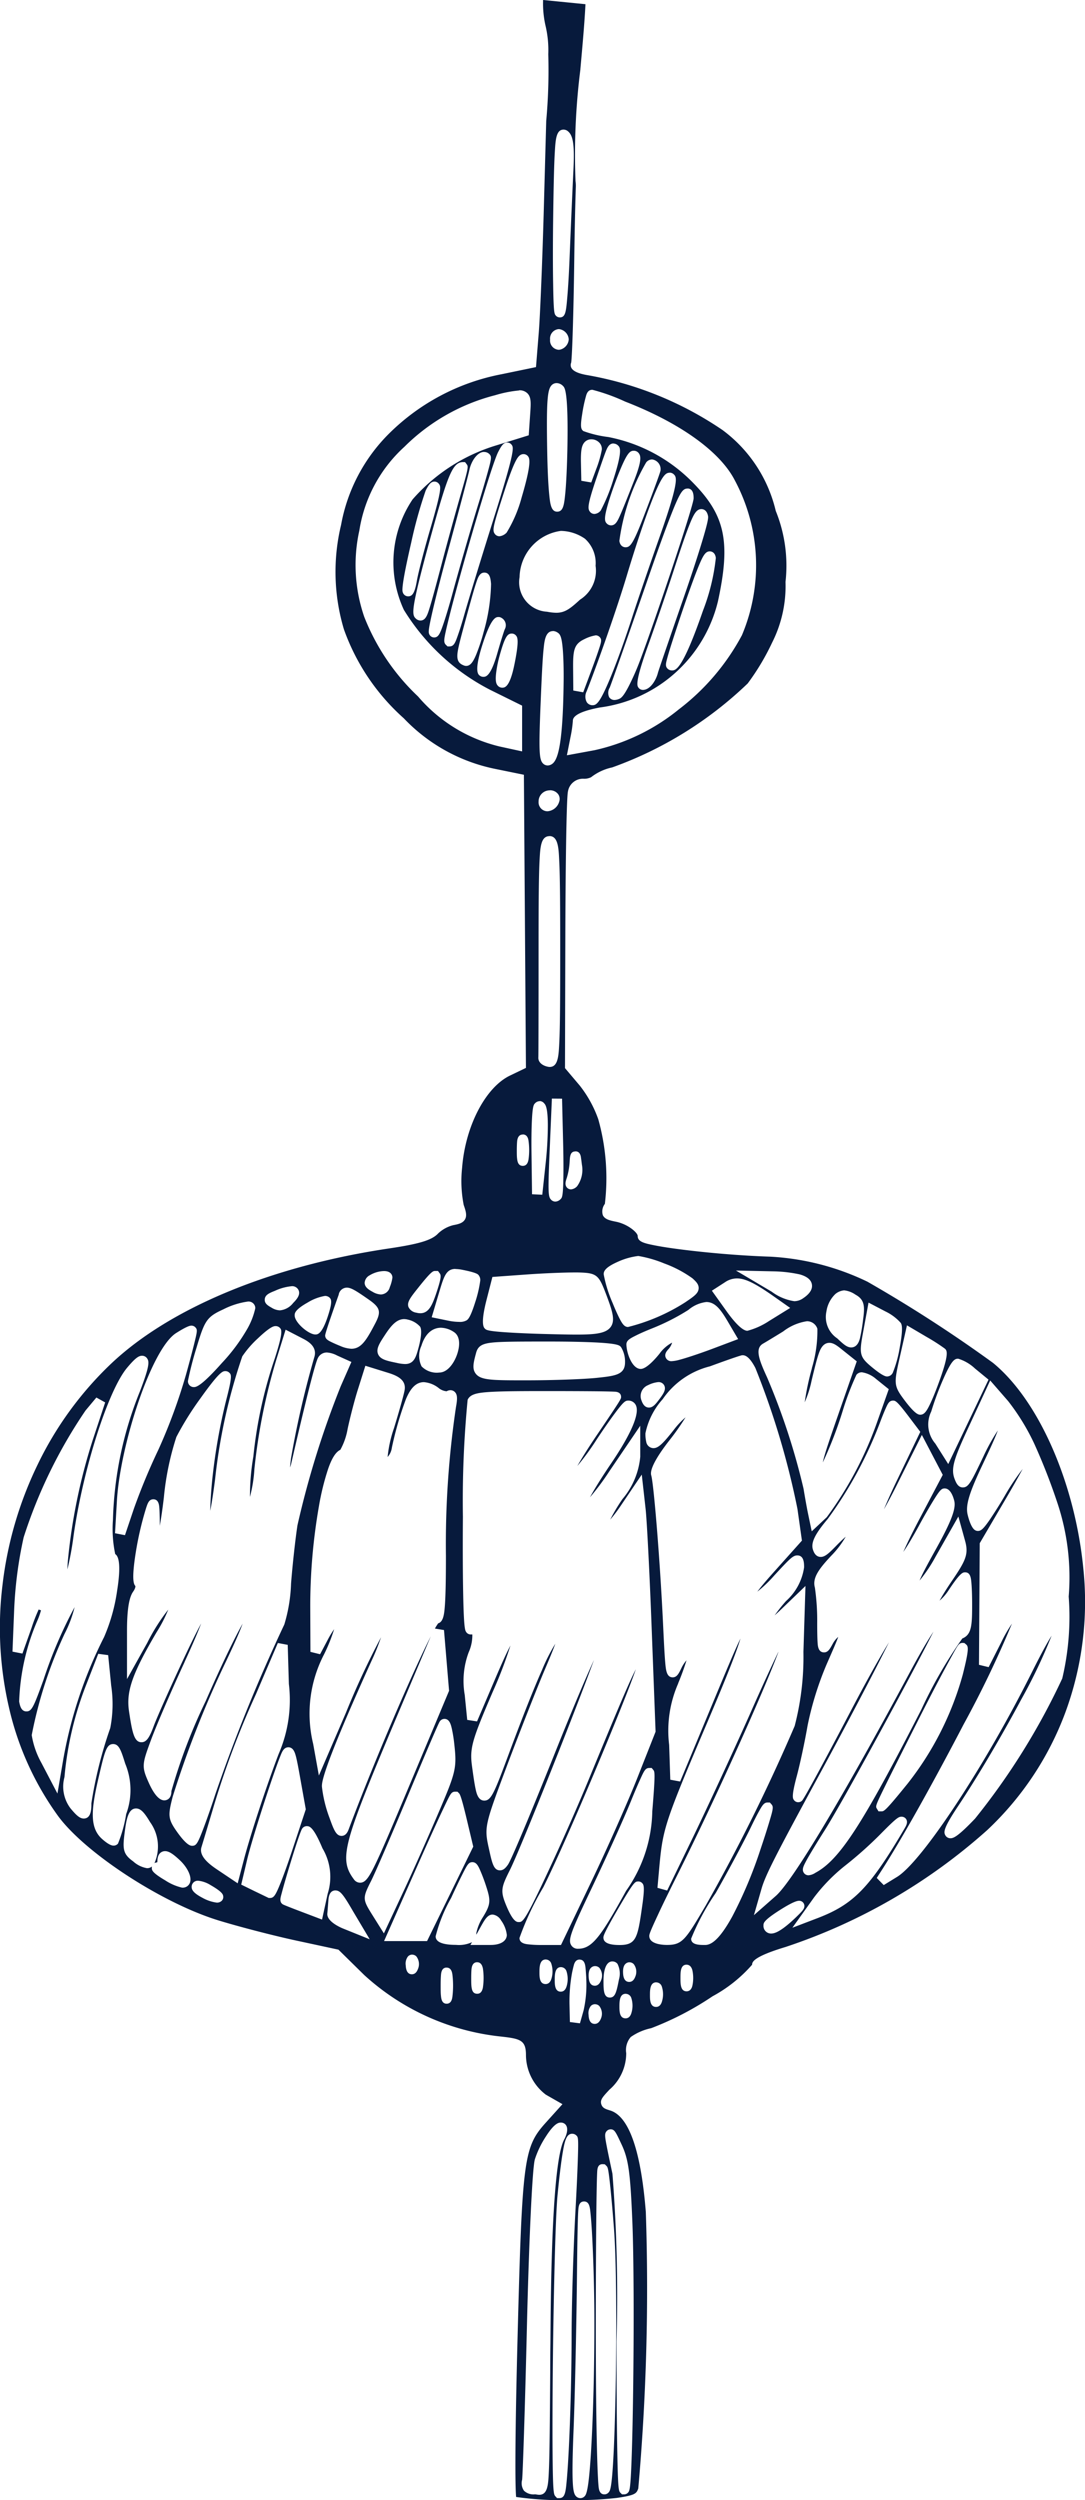 <?xml version="1.0" encoding="utf-8"?><svg xmlns="http://www.w3.org/2000/svg" width="53.002" height="122.061" viewBox="0 0 53.002 122.061"><path d="M28.407,122.605a16.448,16.448,0,0,1-2.694-.155c-.052-.5-.06-2.827.072-7.86.225-8.632.3-9.215,1.364-10.4l.827-.917-.811-.463a2.442,2.442,0,0,1-.972-1.933c0-.732-.275-.8-1.227-.906a11.712,11.712,0,0,1-6.671-3L17.033,95.73l-2.1-.452c-1.12-.243-2.823-.686-3.8-.988-2.759-.859-6.474-3.285-7.8-5.09a14.521,14.521,0,0,1-2.4-5.314,17.257,17.257,0,0,1-.311-5.957,18.283,18.283,0,0,1,1.7-5.846,16.91,16.91,0,0,1,3.62-4.975c2.878-2.716,7.825-4.762,13.573-5.614,1.485-.221,2.089-.407,2.392-.734a1.667,1.667,0,0,1,.729-.4c.241-.047.468-.091.579-.283s.031-.433-.064-.706a6.047,6.047,0,0,1-.077-1.817c.158-2.031,1.142-3.924,2.342-4.5l.776-.373-.1-14.311-1.391-.284a8.487,8.487,0,0,1-4.477-2.474A10.546,10.546,0,0,1,17.3,31.27a9.788,9.788,0,0,1-.138-5.1,8.385,8.385,0,0,1,2.309-4.423,10.64,10.64,0,0,1,5.52-2.93l1.692-.35.136-1.687c.066-.827.175-3.485.243-5.927l.121-4.406a27.473,27.473,0,0,0,.1-3.253,5.157,5.157,0,0,0-.13-1.374A4.88,4.88,0,0,1,27.03.544L29.1.75c-.046.924-.144,2.012-.248,3.164l0,.019a33.172,33.172,0,0,0-.238,5.449,1.639,1.639,0,0,1,.016.267c-.032.95-.059,2.187-.076,3.482-.036,2.814-.107,4.849-.152,5.12a.3.3,0,0,0,0,.234c.078.177.347.3.8.376a16.924,16.924,0,0,1,6.593,2.679,6.87,6.87,0,0,1,2.6,3.946,7.113,7.113,0,0,1,.477,3.468,6.119,6.119,0,0,1-.657,2.97,11.527,11.527,0,0,1-1.189,1.987,18.6,18.6,0,0,1-6.62,4.1,2.529,2.529,0,0,0-1.03.478.744.744,0,0,1-.348.076.742.742,0,0,0-.783.619c-.081.333-.121,4.338-.128,6.949L28.1,52.692l.72.851a5.726,5.726,0,0,1,.906,1.646,10.644,10.644,0,0,1,.322,4.13.616.616,0,0,0-.1.552c.1.21.35.26.639.319.583.116,1.065.534,1.065.7,0,.271.3.351.807.451.383.077.919.157,1.548.233,1.343.164,2.885.284,4.127.323a12.439,12.439,0,0,1,4.738,1.221,67.643,67.643,0,0,1,6.137,3.965c2.247,1.841,4.022,5.9,4.418,10.109a15.615,15.615,0,0,1-.881,6.948A15.062,15.062,0,0,1,48.718,89.9a27.977,27.977,0,0,1-9.847,5.7c-1.622.489-1.628.752-1.63.864a6.947,6.947,0,0,1-1.933,1.542,14.815,14.815,0,0,1-3,1.558,2.7,2.7,0,0,0-.995.43.973.973,0,0,0-.222.789,2.354,2.354,0,0,1-.821,1.783c-.325.348-.459.492-.4.7s.226.249.449.319c.908.292,1.49,1.956,1.729,4.947a111.084,111.084,0,0,1-.368,13.505c-.09.238-.124.328-1.058.461A17.905,17.905,0,0,1,28.407,122.605Zm.625-14.582c-.25,0-.269.259-.282.43-.01.134-.018.329-.026.635-.015.545-.027,1.361-.04,2.644-.027,2.487-.1,5.847-.167,7.489-.11,2.738-.022,3.043.123,3.195a.291.291,0,0,0,.21.091.272.272,0,0,0,.2-.083c.089-.089.238-.238.372-3.146.083-1.8.123-3.964.111-5.942-.01-1.512-.081-3.493-.158-4.417-.019-.228-.035-.393-.049-.506C29.3,108.267,29.268,108.023,29.031,108.023Zm-.579-3.306c-.286,0-.369.361-.463.913-.079.466-.164,1.165-.253,2.075-.105,1.087-.19,4.8-.227,8-.019,1.742-.025,3.338-.017,4.495.015,2.082.058,2.129.142,2.222l.078.084h.111c.285,0,.312-.313.367-.937.039-.443.077-1.075.112-1.828.072-1.59.117-3.5.12-5.121,0-1.6.089-4.384.192-6.217.051-.924.09-1.772.11-2.388.037-1.115.019-1.131-.077-1.22A.285.285,0,0,0,28.453,104.718Zm-.554-.545c-.088,0-.3,0-.733.68a4.623,4.623,0,0,0-.537,1.112c-.136.453-.3,4.459-.385,8-.1,4.252-.209,7.444-.239,7.65a.634.634,0,0,0,.092.531.674.674,0,0,0,.537.176.373.373,0,0,1,.065.008l.014,0a.677.677,0,0,0,.13.015c.415,0,.438-.5.468-1.139.037-.787.048-2.225.067-4.836v-.029q0-.647.01-1.393l.007-.887c.043-5.272.267-8.321.665-9.063.066-.122.263-.536.05-.744A.3.3,0,0,0,27.9,104.172Zm2.425.33a.258.258,0,0,0-.2.1c-.09.111-.078.234.005.673.057.3.151.747.289,1.394a77.023,77.023,0,0,1,.2,8.188c0,1.85.008,3.645.031,5.056.037,2.211.071,2.245.161,2.335l.076.075h.1a.257.257,0,0,0,.186-.079c.084-.088.13-.137.187-1.8.033-.943.059-2.251.076-3.682.037-3.136.019-6.172-.044-7.733-.1-2.446-.191-3.089-.543-3.822C30.576,104.623,30.518,104.5,30.324,104.5Zm-.387,1.7c-.245,0-.257.237-.265.394-.005.1-.011.256-.016.46-.01.407-.019.968-.026,1.668-.016,1.5-.024,3.455-.024,5.5,0,2.147.017,4.131.049,5.586.015.723.034,1.285.054,1.671.011.231.024.38.032.463.014.123.042.379.283.379a.266.266,0,0,0,.2-.087c.079-.086.161-.174.247-1.85.048-.938.087-2.24.11-3.667.038-2.376.037-5.741-.091-7.4-.056-.74-.119-1.453-.176-2.008-.1-.93-.123-.956-.194-1.028l-.075-.074Zm-.373-7.809a.282.282,0,0,0-.205.089.574.574,0,0,0-.107.431c.005.109.022.441.3.441.131,0,.231-.085.3-.253a.609.609,0,0,0-.076-.619A.29.29,0,0,0,29.564,98.394Zm-.751-2.18c-.21,0-.265.208-.288.3-.019.071-.042.168-.078.334a7.8,7.8,0,0,0-.127,1.55l.019.866.491.063.177-.624a5.654,5.654,0,0,0,.13-1.573l0-.052c-.014-.213-.024-.365-.035-.471C29.085,96.478,29.059,96.215,28.813,96.215Zm2.253,1.671c-.307,0-.307.392-.307.625,0,.215,0,.574.3.574.14,0,.237-.091.288-.272a1.211,1.211,0,0,0-.007-.719A.288.288,0,0,0,31.065,97.886Zm1.49-.559c-.306,0-.306.391-.306.625,0,.215,0,.576.3.576.139,0,.237-.092.289-.273a1.218,1.218,0,0,0-.009-.722A.287.287,0,0,0,32.555,97.327Zm-10.238-.721c-.251,0-.27.269-.279.4s-.013.286-.013.483,0,.364.013.482.028.4.279.4c.232,0,.267-.242.281-.333a4.554,4.554,0,0,0,0-1.1C22.584,96.847,22.548,96.606,22.316,96.606Zm8.1-.3c-.394,0-.437.656-.437.939,0,.443,0,.825.311.825.26,0,.323-.267.441-.869a1.055,1.055,0,0,0-.07-.777A.313.313,0,0,0,30.413,96.305Zm-6.608.039c-.247,0-.271.273-.279.363-.008.107-.012.248-.012.406,0,.447,0,.77.291.77.056,0,.225,0,.28-.306a3.207,3.207,0,0,0,0-.928C24.071,96.574,24.03,96.344,23.805,96.344Zm4.094.239c-.305,0-.305.392-.305.625,0,.215,0,.574.294.574.14,0,.237-.092.289-.274a1.236,1.236,0,0,0-.008-.719A.286.286,0,0,0,27.9,96.583Zm6.137-.119c-.3,0-.3.36-.3.65s0,.651.3.651c.079,0,.22-.034.279-.263a1.79,1.79,0,0,0,0-.775C34.259,96.509,34.133,96.464,34.036,96.464Zm-4.472.069a.282.282,0,0,0-.205.089c-.03.032-.123.131-.107.43.005.109.022.44.3.44.131,0,.231-.085.3-.253a.607.607,0,0,0-.077-.62A.292.292,0,0,0,29.564,96.533Zm-2.41-.323c-.307,0-.307.406-.307.625s0,.575.3.575c.14,0,.237-.092.288-.273a1.223,1.223,0,0,0-.008-.72A.287.287,0,0,0,27.154,96.21Zm4.086.136a.281.281,0,0,0-.2.089c-.03.032-.123.131-.108.431.005.109.022.44.3.44.132,0,.231-.084.294-.251a.61.61,0,0,0-.077-.622A.293.293,0,0,0,31.24,96.346Zm-10.615-.373a.281.281,0,0,0-.2.089.574.574,0,0,0-.11.433c.006.108.026.438.3.438.131,0,.23-.084.294-.251a.611.611,0,0,0-.076-.622A.293.293,0,0,0,20.624,95.973Zm11.584-9.112c-.189,0-.255.146-.451.58-.127.28-.286.655-.449,1.057-.336.83-1.182,2.7-1.885,4.178-1.066,2.233-1.19,2.579-1.021,2.844a.369.369,0,0,0,.335.166c.684,0,1.114-.6,2.342-2.829a6.9,6.9,0,0,0,1.279-3.881c.156-1.888.12-1.933.048-2.022l-.078-.094Zm5.782,1.685c-.174,0-.257.137-.428.446-.111.2-.253.482-.4.788-.3.623-1.062,2.053-1.706,3.188a11.623,11.623,0,0,0-1.2,2.227c0,.307.408.307.679.307.243,0,.644-.144,1.329-1.389a21.282,21.282,0,0,0,1.376-3.27c.169-.5.325-.986.439-1.369.2-.654.194-.727.1-.84l-.079-.088Zm.529-7.345h0c-.715,1.917-3.035,7.1-4.953,10.919-.37.739-.7,1.406-.94,1.929-.414.883-.414.947-.414,1.014,0,.406.662.437.865.437.757,0,.908-.257,1.894-1.929a88.892,88.892,0,0,0,4.343-8.762,13.359,13.359,0,0,0,.427-3.613l.1-3.221L38.677,79.1c-.107.1-.22.208-.336.31a7.683,7.683,0,0,1,.556-.7,2.717,2.717,0,0,0,.883-1.649c0-.216-.01-.579-.333-.579-.212,0-.361.154-1.116.971a6.483,6.483,0,0,1-.835.8c.217-.3.628-.76.826-.982l.017-.019,1.335-1.492-.219-1.549A39.024,39.024,0,0,0,37.4,67.332c-.214-.413-.419-.622-.609-.622a.225.225,0,0,0-.041,0c-.094.014-.639.2-1.534.528l-.042.015a3.967,3.967,0,0,0-2.3,1.6,3.55,3.55,0,0,0-.844,1.663,1.668,1.668,0,0,0,.039.423.364.364,0,0,0,.351.306c.23,0,.444-.192.994-.892a3.894,3.894,0,0,1,.575-.613,11.763,11.763,0,0,1-.789,1.125c-.378.483-1,1.348-.886,1.713.118.4.424,4.047.575,7.225.044.921.072,1.5.105,1.882s.063.75.367.75c.21,0,.3-.195.42-.44a1.609,1.609,0,0,1,.255-.392,11.741,11.741,0,0,1-.406,1.119l0,.011a5.74,5.74,0,0,0-.442,3l.056,1.7.481.088,1.456-3.5.037-.089c.747-1.8,1.2-2.881,1.454-3.392-.251.873-1.175,3.047-1.619,4.091l-.015.035c-2.023,4.747-2.153,5.135-2.321,6.927l-.1,1.118.473.132,1.22-2.515c.682-1.406,1.941-4.124,2.806-6.06C37.649,83.055,38.178,81.906,38.519,81.2ZM31.681,92.4h-.015c-.146.008-.2.011-.962,1.315-.727,1.246-.727,1.355-.727,1.426,0,.243.259.362.791.362.831,0,.885-.373,1.109-1.944.131-.918.061-1,0-1.071A.259.259,0,0,0,31.681,92.4ZM31.56,82.04h0c-.515,1.524-3.331,8.272-4.518,10.642a14.043,14.043,0,0,0-1.165,2.477c0,.263.3.3.459.314a5.509,5.509,0,0,0,.6.029h.968l1.474-3.075c.775-1.615,1.794-3.912,2.271-5.12l.876-2.218-.188-4.961c-.1-2.706-.237-5.362-.3-5.922l-.187-1.67L30.83,74.047a7.188,7.188,0,0,1-.522.689,8.283,8.283,0,0,1,.6-1.006,3.713,3.713,0,0,0,.868-2.066V70.152l-1.519,2.237a11.894,11.894,0,0,1-.936,1.255c.208-.39.584-.99,1-1.606.711-1.042,1.5-2.39,1.235-2.9a.4.4,0,0,0-.369-.214c-.139,0-.225.051-.65.621-.255.343-.566.79-.877,1.26a12.628,12.628,0,0,1-.956,1.311c.158-.286.5-.841.976-1.544,1.16-1.711,1.16-1.731,1.16-1.826s-.04-.243-.306-.257c-.038,0-.1-.005-.209-.007-.188-.006-.468-.01-.742-.013-.643-.006-1.509-.01-2.437-.01-1.581,0-2.354.014-2.849.052-.525.041-.833.113-.953.373a51.217,51.217,0,0,0-.231,5.712c-.011,1.377-.007,2.688.012,3.691.032,1.757.093,1.85.146,1.932a.262.262,0,0,0,.221.122h.076l.005,0a2.015,2.015,0,0,1-.177.869,3.987,3.987,0,0,0-.194,2.081l.122,1.221.479.074.827-1.939c.213-.5.569-1.333.806-1.766a21.194,21.194,0,0,1-.865,2.26c-1,2.335-1.137,2.73-1.013,3.635.062.45.117.843.174,1.106.043.2.123.571.426.571.339,0,.488-.373,1.223-2.352.668-1.795,1.191-3.115,1.6-4.035a9.11,9.11,0,0,1,.646-1.273c-.115.327-.329.833-.538,1.323-.377.89-1.183,2.941-1.8,4.573-1.122,2.993-1.143,3.05-.9,4.136.151.688.227,1.033.536,1.033.187,0,.305-.162.383-.269.2-.272,1.569-3.629,2.387-5.68.7-1.744,1.359-3.321,1.822-4.325-.362.991-.991,2.621-1.723,4.473-.961,2.429-2.072,5.16-2.386,5.785-.43.855-.472,1.024-.177,1.735.334.805.515.805.612.805.192,0,.288,0,1.5-2.612.725-1.557,1.5-3.32,2.067-4.715C30.446,84.552,31.2,82.726,31.56,82.04Zm-8,13.321h0l-.079.139h.977c.589,0,.8-.254.8-.492a1.475,1.475,0,0,0-.281-.706.549.549,0,0,0-.41-.286c-.246,0-.384.244-.559.552L23.768,95a.667.667,0,0,0,0-.075,2.285,2.285,0,0,1,.328-.793c.4-.653.382-.816.1-1.655-.079-.229-.165-.449-.24-.619-.1-.232-.193-.4-.379-.4s-.251.121-.509.634c-.14.28-.329.675-.53,1.113a7.531,7.531,0,0,0-.757,1.873c0,.278.335.418.995.418A1.5,1.5,0,0,0,23.563,95.361Zm-.824-7.345c-.171,0-.226.11-.372.4-.086.173-.2.418-.348.729-.291.625-.675,1.473-1.081,2.389l-1.673,3.777h2.1L23.618,90.7l-.3-1.261c-.294-1.242-.355-1.3-.4-1.35l-.074-.072Zm-5.85,4.822c-.309,0-.335.36-.345.5-.013.167-.029.37-.041.511l-.01.119c-.034.41.729.714.761.727l1.309.529-.8-1.344C17.277,93.047,17.123,92.839,16.888,92.839Zm22.65.506c-.057,0-.23,0-.957.463-.783.5-.783.625-.783.736a.371.371,0,0,0,.373.4c.147,0,.411-.063,1.014-.607.152-.138.293-.275.4-.385.134-.14.26-.273.194-.445a.253.253,0,0,0-.237-.163ZM22.211,84.463a.272.272,0,0,0-.23.129c-.112.173-1.2,2.775-1.576,3.673-.768,1.846-1.587,3.74-1.789,4.135-.4.787-.4.874.02,1.551l.617.984.976-2.091c.439-.938,1.192-2.63,1.679-3.77.869-2.025.913-2.215.783-3.386a6.962,6.962,0,0,0-.12-.751C22.527,84.749,22.46,84.463,22.211,84.463ZM44.54,89.239c-.144,0-.236.044-1.079.9a19.138,19.138,0,0,1-1.691,1.5,8.615,8.615,0,0,0-1.5,1.535l-1.062,1.486,1.243-.475c1.748-.67,2.538-1.485,4.23-4.36.083-.143.178-.3.09-.459A.264.264,0,0,0,44.54,89.239Zm-29.052.46a.271.271,0,0,0-.234.133c-.114.187-.525,1.533-.606,1.8-.127.417-.241.808-.322,1.1-.043.157-.075.282-.1.372-.032.138-.071.31.089.413.062.039.659.267.863.344l1.054.4.275-1.263a2.72,2.72,0,0,0-.255-2.217C15.8,89.7,15.605,89.7,15.488,89.7Zm28.437-8.975h0c-.7,1.411-2.053,3.989-3.455,6.566-2.118,3.9-2.584,4.818-2.771,5.47l-.37,1.286,1.07-.94c.814-.717,3.243-4.765,6.5-10.831.491-.915.893-1.611,1.2-2.071-1.017,2.026-4.425,8.3-5.313,9.7-.353.553-.763,1.23-.895,1.478-.141.266-.227.426-.131.586a.273.273,0,0,0,.238.131.722.722,0,0,0,.336-.123c1.179-.632,2.291-2.345,5.173-7.97a22.151,22.151,0,0,1,2-3.467c.462-.189.481-.648.481-1.667,0-.354-.01-.69-.027-.947-.023-.317-.044-.617-.315-.617-.107,0-.228,0-.795.857a2.345,2.345,0,0,1-.453.526c.142-.263.377-.636.626-1,.654-.961.8-1.275.62-1.92l-.328-1.187-1.117,1.966a7.352,7.352,0,0,1-.777,1.16c.127-.329.511-1.02.82-1.576.728-1.312.965-1.939.874-2.314-.057-.227-.193-.608-.467-.608-.151,0-.227.061-.571.62-.2.327-.451.761-.7,1.223-.292.534-.545.958-.752,1.259.2-.463.51-1.08.834-1.693l1.093-2.072L45.532,70.6l-1.159,2.32c-.3.606-.544,1.049-.692,1.313.156-.389.382-.888.669-1.484l1.106-2.3-.586-.774c-.569-.75-.633-.75-.749-.75-.186,0-.253.152-.364.4-.072.164-.163.388-.255.632A19.91,19.91,0,0,1,40.936,74.7c-.633.747-.835,1.169-.722,1.507.029.086.116.349.379.349.208,0,.392-.168.792-.58.157-.161.306-.3.429-.408a4.59,4.59,0,0,1-.706.928c-.632.672-.93,1.1-.8,1.561a11.3,11.3,0,0,1,.112,1.741c0,.427.006.722.018.919.01.176.028.5.317.5.194,0,.285-.167.423-.419a1.187,1.187,0,0,1,.27-.338c-.087.247-.288.7-.566,1.336a15.521,15.521,0,0,0-.931,2.992c-.137.792-.369,1.874-.527,2.464-.269,1.005-.2,1.094-.135,1.18a.256.256,0,0,0,.205.1.269.269,0,0,0,.184-.074c.149-.139,1.837-3.344,2.351-4.324C43.029,82.224,43.646,81.177,43.925,80.724ZM10.188,92.365a.3.3,0,0,0-.326.3c0,.129.064.293.535.537a1.942,1.942,0,0,0,.695.232.329.329,0,0,0,.238-.089l.005-.005a.257.257,0,0,0,.069-.218c-.012-.082-.029-.206-.617-.544A1.426,1.426,0,0,0,10.188,92.365Zm4.4-6.516c-.219,0-.308.221-.368.367-.4.985-1.4,4.086-1.643,5.1l-.293,1.238.674.331.085.04.529.256.056.026h.058c.189,0,.273-.119.525-.749.153-.384.338-.9.519-1.443l.708-2.137-.281-1.571c-.067-.376-.136-.755-.194-.985C14.913,86.136,14.842,85.849,14.585,85.849ZM7.926,91.665v0a.3.3,0,0,0-.01.068c0,.112,0,.228.653.612a2.536,2.536,0,0,0,.823.357h.027a.369.369,0,0,0,.356-.233c.121-.307-.148-.781-.476-1.092-.353-.333-.553-.457-.736-.457-.088,0-.375.037-.375.509a.064.064,0,0,1-.015.039.283.283,0,0,0-.128.04A2.031,2.031,0,0,0,7.83,89.5c-.265-.441-.444-.664-.685-.664-.4,0-.48.6-.562,1.226-.1.773-.062,1.013.424,1.359a1.342,1.342,0,0,0,.672.331.368.368,0,0,0,.245-.083ZM49.935,79.811h0a51.2,51.2,0,0,1-2.364,4.923c-1.167,2.241-2.815,5.264-3.942,7.029l-.3.466.341.348.652-.4c1.223-.751,4.308-5.433,6.6-10.021.4-.8.719-1.391.949-1.755a26.176,26.176,0,0,1-1.486,3.119c-.99,1.852-2.147,3.8-3.094,5.22-.7,1.052-.7,1.244-.615,1.4a.282.282,0,0,0,.255.151c.144,0,.356-.074,1.2-.959a33.325,33.325,0,0,0,4.26-6.842,13.078,13.078,0,0,0,.314-4,11.463,11.463,0,0,0-.543-4.544,29.5,29.5,0,0,0-1.139-2.918,10.844,10.844,0,0,0-1.275-2.079l-.877-1.007-1.038,2.24c-.736,1.586-.895,2.054-.7,2.569.064.164.16.412.4.412.279,0,.4-.241,1.01-1.521a9.662,9.662,0,0,1,.7-1.26c-.147.416-.5,1.148-.727,1.633-.673,1.414-.855,2.015-.748,2.474.024.1.152.628.359.758a.265.265,0,0,0,.143.041c.149,0,.261-.086.593-.568.2-.3.458-.7.714-1.139a11.455,11.455,0,0,1,.881-1.322c-.224.419-.563,1.015-.93,1.637L48.36,75.887l-.037,5.936.472.114.614-1.211A6.908,6.908,0,0,1,49.935,79.811Zm-35.862.947-1.067,2.494a42.269,42.269,0,0,0-2.128,5.689c-.25.838-.49,1.632-.537,1.786-.133.425.359.816.741,1.074l1.029.69.3-1.143c.307-1.182,1.1-3.6,1.7-5.17a6.613,6.613,0,0,0,.5-3.422l-.056-1.907Zm7.475-.336h0L20.169,83.68c-1.511,3.566-2.239,5.342-2.558,6.444-.342,1.184-.217,1.642.172,2.166a.373.373,0,0,0,.305.171c.254,0,.428-.222.81-1.032.325-.687.81-1.828,1.539-3.569l2-4.769-.248-2.965-.444-.072a2.312,2.312,0,0,1,.161-.257c.27-.075.3-.518.329-.909.033-.48.048-1.24.048-2.392a45.484,45.484,0,0,1,.491-7.256c.076-.409.067-.59-.036-.715a.3.3,0,0,0-.233-.109.369.369,0,0,0-.186.053h-.009a.73.73,0,0,1-.357-.139,1.34,1.34,0,0,0-.746-.307c-.464,0-.712.442-.876.826a16.523,16.523,0,0,0-.688,2.373.86.86,0,0,1-.208.456,6.073,6.073,0,0,1,.313-1.415c.227-.738.483-1.634.519-1.858.092-.561-.5-.744-.9-.866l-1.019-.316L18,68.328c-.153.47-.386,1.359-.519,1.981a3.215,3.215,0,0,1-.355,1.017c-.224.107-.416.406-.6.942a12.4,12.4,0,0,0-.446,1.812,28.348,28.348,0,0,0-.424,4.932l.009,2.179.471.116.365-.689a4.582,4.582,0,0,1,.323-.536,8.314,8.314,0,0,1-.49,1.224,6.258,6.258,0,0,0-.535,4.38l.278,1.543,1.323-3.071a38.89,38.89,0,0,1,1.715-3.682,11.159,11.159,0,0,1-.481,1.188c-2.43,5.36-2.414,5.923-2.408,6.108a6.343,6.343,0,0,0,.365,1.51c.208.576.322.893.594.893.228,0,.314-.231.351-.329C18.852,86.336,20.71,82.062,21.549,80.422Zm-9.194-.612h0c-.174.491-.56,1.311-.791,1.8l-.006.013A49.225,49.225,0,0,0,8.937,88.26c-.235.912-.239,1.085.209,1.716.485.683.673.683.743.683.2,0,.269-.113.554-.864.173-.457.383-1.058.59-1.693a80.833,80.833,0,0,1,3.356-8.248,7.739,7.739,0,0,0,.329-2c.072-.922.213-2.2.314-2.849a44.834,44.834,0,0,1,2.116-6.791l.518-1.177-.7-.315a1.256,1.256,0,0,0-.5-.147.484.484,0,0,0-.426.252c-.212.344-1.2,4.687-1.316,5.181a1.173,1.173,0,0,1-.055.177c.008-.107.023-.251.041-.412a46.046,46.046,0,0,1,1.142-4.963c.173-.538-.352-.807-.576-.922l-.824-.426-.458,1.477a28.759,28.759,0,0,0-1.066,5.32,6.913,6.913,0,0,1-.218,1.368,11.53,11.53,0,0,1,.167-1.98,21.521,21.521,0,0,1,1.046-4.781c.423-1.315.335-1.406.242-1.5a.279.279,0,0,0-.2-.079c-.077,0-.237,0-.869.6a4.954,4.954,0,0,0-.76.877,27.616,27.616,0,0,0-1.327,5.99c-.081.631-.161,1.153-.238,1.551.005-.435.041-.957.1-1.551a28.272,28.272,0,0,1,.678-3.853c.307-1.181.25-1.24.155-1.336a.264.264,0,0,0-.192-.08c-.129,0-.275,0-1.235,1.349A14.856,14.856,0,0,0,9.116,70.7a13.67,13.67,0,0,0-.611,2.951c-.064.549-.132,1.016-.2,1.387,0-.031,0-.063,0-.1s0-.073,0-.112c-.007-.36-.012-.531-.021-.651-.01-.141-.031-.433-.293-.433-.218,0-.282.2-.37.48a15.726,15.726,0,0,0-.5,2.188c-.206,1.326-.073,1.488-.009,1.565.009.02,0,.121-.1.265-.132.183-.308.582-.308,1.916v2.365l.988-1.768a9.457,9.457,0,0,1,1.028-1.626,6.829,6.829,0,0,1-.567,1.1c-1.19,2.023-1.493,2.887-1.352,3.852.16,1.083.26,1.524.612,1.524.255,0,.4-.259.6-.8.189-.5.9-2.088,1.519-3.4.325-.691.593-1.23.795-1.6-.229.611-.62,1.468-.809,1.879l0,.005C8.864,83.1,8.134,84.8,7.885,85.47c-.448,1.206-.474,1.316-.123,2.1.258.578.516.871.767.871.057,0,.344-.022.344-.452A26.953,26.953,0,0,1,10.545,83.6C11.4,81.643,12.042,80.358,12.355,79.81ZM6.029,85.692c-.331,0-.414.356-.722,1.68-.356,1.528-.428,2.4.168,2.944.372.334.525.334.575.334a.271.271,0,0,0,.22-.107l0-.006a6.58,6.58,0,0,0,.394-1.429,3.366,3.366,0,0,0-.048-2.462C6.418,86.011,6.316,85.692,6.029,85.692ZM5.3,81.286h0L4.72,82.776a16.317,16.317,0,0,0-1.071,4.533,1.757,1.757,0,0,0,.3,1.528c.272.326.446.491.641.491.374,0,.374-.484.374-.744a20.534,20.534,0,0,1,.922-3.673,6.089,6.089,0,0,0,.046-2.07l-.148-1.49L5.3,81.286Zm42.221-.533c-.164,0-.225.108-.406.427-.1.183-.247.445-.451.826-.4.74-.9,1.707-1.412,2.721s-1,1.978-1.374,2.731c-.623,1.263-.623,1.263-.536,1.4l.074.12h.14c.127,0,.185,0,1.284-1.359A15.043,15.043,0,0,0,47.531,82.3c.334-1.322.265-1.382.15-1.482l-.071-.059ZM4.145,79.007h0a5.923,5.923,0,0,1-.489,1.3A21.277,21.277,0,0,0,2.05,85.255a4.116,4.116,0,0,0,.474,1.358l.782,1.495.251-1.473a21.354,21.354,0,0,1,2.029-6.17,8.79,8.79,0,0,0,.635-2.259c.245-1.54-.009-1.728-.093-1.79a5.919,5.919,0,0,1-.111-1.668A17.93,17.93,0,0,1,7.33,68.485c.491-1.275.46-1.47.356-1.621a.293.293,0,0,0-.246-.13c-.156,0-.319.094-.732.588-.922,1.1-2.14,4.908-2.607,8.151a15.645,15.645,0,0,1-.307,1.69c0-.1.006-.209.013-.333a28.071,28.071,0,0,1,1.22-5.974l.61-1.843-.429-.239-.529.633A24.031,24.031,0,0,0,1.656,75.6a20.059,20.059,0,0,0-.464,3.535L1.11,81.18l.485.094L2.03,80.05l.01-.028a8.275,8.275,0,0,1,.349-.9l.048.018.014.005.029.011.009,0,.014.005a3.315,3.315,0,0,1-.167.48,10.847,10.847,0,0,0-.9,3.977c.037.191.093.48.355.48s.355-.22.834-1.543A21.614,21.614,0,0,1,4.145,79.007ZM9.851,65.264c-.048,0-.176,0-.75.364C7.891,66.4,6.369,71.1,6.211,73.819L6.119,75.4l.486.094.438-1.3a30.732,30.732,0,0,1,1.2-2.886,26.889,26.889,0,0,0,1.346-3.664c.147-.528.283-1.039.383-1.438.168-.678.181-.744.071-.859l-.009-.01A.264.264,0,0,0,9.851,65.264Zm30.067-.215a2.515,2.515,0,0,0-1.162.5c-.41.252-.85.519-.982.594-.407.236-.2.781.2,1.651a32.972,32.972,0,0,1,1.779,5.431c.068.416.165.957.216,1.2l.184.881.734-.689a17.775,17.775,0,0,0,2.494-4.742l.535-1.508-.622-.5a1.368,1.368,0,0,0-.689-.325.332.332,0,0,0-.268.121,13.566,13.566,0,0,0-.662,1.733,19.321,19.321,0,0,1-.979,2.544c.064-.356.382-1.27.785-2.428l.016-.047.855-2.457-.7-.559c-.249-.2-.43-.345-.637-.345-.334,0-.461.362-.522.536-.093.265-.189.655-.35,1.323a5.16,5.16,0,0,1-.334,1.045,12.92,12.92,0,0,1,.35-1.651l0-.019a6.277,6.277,0,0,0,.27-1.921A.53.53,0,0,0,39.919,65.049Zm7.387,1.829c-.166,0-.313.067-.7.937a14.365,14.365,0,0,0-.615,1.645,1.433,1.433,0,0,0,.2,1.563l.632,1L48.789,67.9l-.663-.544A2.092,2.092,0,0,0,47.306,66.878Zm-2.5-1.629-.356,1.581c-.281,1.259-.3,1.362.232,2.07s.694.713.777.713c.193,0,.309-.171.48-.531.107-.224.239-.543.372-.9.59-1.584.451-1.705.339-1.8a9.27,9.27,0,0,0-.868-.557l-.976-.575ZM32.661,68.02a1.408,1.408,0,0,0-.5.148.576.576,0,0,0-.324.751c.038.1.126.345.364.345.193,0,.323-.16.518-.421s.327-.462.23-.658A.306.306,0,0,0,32.661,68.02ZM12.6,64.09a3.781,3.781,0,0,0-1.191.379c-.818.371-.916.56-1.309,1.871a16.582,16.582,0,0,0-.419,1.625.285.285,0,0,0,.286.3c.1,0,.328,0,1.379-1.184A8.893,8.893,0,0,0,12.6,65.386a3.584,3.584,0,0,0,.372-.976A.328.328,0,0,0,12.6,64.09ZM27.3,66.04c-1.6,0-2.348.005-2.789.055-.478.054-.669.181-.754.5-.124.463-.206.769-.017,1.015.249.324.807.324,2.461.324,1.3,0,2.819-.054,3.463-.122.883-.094,1.369-.145,1.369-.761a1.349,1.349,0,0,0-.189-.727c-.071-.095-.133-.176-1.17-.235C29.063,66.058,28.242,66.04,27.3,66.04Zm15.628-1.9-.257,1.4c-.2,1.078-.2,1.235.393,1.728.571.475.715.477.769.478h.005a.314.314,0,0,0,.277-.188,5.791,5.791,0,0,0,.336-1.221c.184-.994.093-1.138.049-1.208a2.378,2.378,0,0,0-.741-.555ZM22.04,65.367c-.255,0-.719.115-.956.887a1.156,1.156,0,0,0,.011,1,1.034,1.034,0,0,0,.864.3c.423,0,.763-.509.9-.981s.068-.837-.191-1A1.185,1.185,0,0,0,22.04,65.367Zm12.965-1.256a1.65,1.65,0,0,0-.878.386,10.743,10.743,0,0,1-1.767.9c-.3.119-.587.244-.8.352-.289.143-.464.244-.46.435.007.421.277,1.194.7,1.194.3,0,.778-.57.917-.745a1.8,1.8,0,0,1,.616-.54.832.832,0,0,1-.162.3c-.086.093-.231.248-.149.434A.292.292,0,0,0,33.3,67a1.776,1.776,0,0,0,.4-.071c.3-.076,1-.309,1.563-.52l1.294-.487-.479-.815C35.734,64.522,35.457,64.111,35.005,64.111Zm-14.755.833c-.362,0-.627.291-.936.761-.273.415-.453.689-.345.95s.425.327.9.425a2.115,2.115,0,0,0,.415.059c.447,0,.542-.354.662-.8.065-.238.2-.815.076-1.024a1.122,1.122,0,0,0-.6-.345A.674.674,0,0,0,20.251,64.945Zm-2.809-1.535a.408.408,0,0,0-.391.319l0,.014c-.111.311-.666,1.871-.666,2,0,.177.151.25.311.328.123.06.274.126.425.186a1.53,1.53,0,0,0,.547.137c.489,0,.746-.445,1.159-1.23.305-.579.252-.777-.317-1.174C17.875,63.546,17.646,63.409,17.442,63.409Zm24.3.132a.78.78,0,0,0-.43.176,1.472,1.472,0,0,0-.441.859,1.257,1.257,0,0,0,.528,1.31c.3.282.475.442.682.442.309,0,.4-.338.429-.449a8.641,8.641,0,0,0,.151-.9c.09-.649.082-.982-.373-1.229A1.179,1.179,0,0,0,41.739,63.542Zm-13.177-.873c-.522,0-1.491.04-2.254.093l-1.756.126-.3,1.172c-.284,1.134-.124,1.294-.064,1.354s.117.117,1.061.179c.551.036,1.263.066,2.005.084.616.016,1.045.025,1.414.025.931,0,1.445-.059,1.67-.383s.059-.8-.2-1.5c-.39-1.033-.454-1.13-1.414-1.15Zm-12.19,1.146a2.35,2.35,0,0,0-.836.317c-.644.361-.644.537-.644.632,0,.35.667.92,1,.933h.011c.1,0,.307,0,.589-.826.254-.759.2-.88.1-.978A.319.319,0,0,0,16.372,63.814ZM36.5,62.959a1.035,1.035,0,0,0-.576.181l-.649.419.74,1.034c.248.345.706.923.995.923a3.565,3.565,0,0,0,1.052-.474L39.1,64.4l-.833-.586C37.366,63.184,36.9,62.959,36.5,62.959Zm-4.805-1.094h-.028a3.382,3.382,0,0,0-.989.283c-.611.27-.69.459-.688.608a6.416,6.416,0,0,0,.435,1.4c.113.28.228.539.323.728.152.3.256.446.432.446a9.421,9.421,0,0,0,2.786-1.2l0,0c.444-.3.647-.441.663-.68.013-.209-.141-.347-.3-.494a5.711,5.711,0,0,0-1.384-.729A5.879,5.879,0,0,0,31.692,61.865Zm-8.944.63c-.456,0-.567.369-.786,1.1l-.377,1.261.816.167a2.736,2.736,0,0,0,.528.058.656.656,0,0,0,.352-.07c.069-.042.184-.112.428-.886a5.843,5.843,0,0,0,.244-1.031.37.37,0,0,0-.1-.321c-.031-.027-.126-.107-.746-.23A1.89,1.89,0,0,0,22.747,62.5Zm-.985.1c-.112,0-.185,0-.838.822-.4.5-.552.706-.475.936a.5.5,0,0,0,.393.28.729.729,0,0,0,.185.026c.413,0,.581-.4.759-.914.3-.881.251-.949.184-1.043l-.079-.107Zm-7.025.745a2.485,2.485,0,0,0-.808.223c-.27.108-.482.194-.5.414s.177.321.346.418a.81.81,0,0,0,.4.123.93.93,0,0,0,.641-.359c.184-.184.359-.4.269-.617A.343.343,0,0,0,14.737,63.339Zm21.71-.766L38.2,63.609a2.436,2.436,0,0,0,1.1.462.756.756,0,0,0,.432-.143c.321-.214.466-.44.43-.67s-.236-.394-.593-.495a6.62,6.62,0,0,0-1.33-.15ZM19.26,62.6a1.417,1.417,0,0,0-.7.206.447.447,0,0,0-.247.373c.007.209.193.328.383.431a.879.879,0,0,0,.41.133.463.463,0,0,0,.436-.359,1.947,1.947,0,0,0,.127-.459C19.674,62.888,19.662,62.6,19.26,62.6Zm8.2-8.421-.1,2.328c-.1,2.3-.083,2.459.063,2.612a.284.284,0,0,0,.207.089.366.366,0,0,0,.248-.114c.076-.072.122-.116.14-.93.011-.455.008-1.049-.006-1.672l-.056-2.309Zm-.6.128a.306.306,0,0,0-.221.1c-.066.066-.122.122-.157.864-.019.415-.026.952-.019,1.513l.027,2.066.5.023.16-1.489a17.615,17.615,0,0,0,.111-1.886c0-.893-.117-1.019-.178-1.086A.294.294,0,0,0,26.863,54.3Zm1.749,2.452c-.255,0-.267.239-.282.517a3.384,3.384,0,0,1-.137.77c-.063.179-.1.325-.014.453a.27.27,0,0,0,.219.113.46.46,0,0,0,.3-.158,1.369,1.369,0,0,0,.23-1.052c-.02-.168-.032-.26-.043-.327C28.873,56.983,28.837,56.755,28.612,56.755Zm-2.571-.825c-.25,0-.272.275-.279.365s-.013.24-.013.4,0,.3.013.4.029.365.279.365c.15,0,.244-.1.279-.306a3.284,3.284,0,0,0,0-.925C26.307,56.161,26.266,55.93,26.041,55.93Zm1.3-14.567c-.418,0-.447.56-.479,1.154-.041.773-.05,2.166-.05,4.31,0,3.207-.005,5.233-.011,5.34-.013.218.176.4.483.457a.388.388,0,0,0,.071.007c.412,0,.438-.548.469-1.182.038-.781.045-2.158.045-4.426,0-2.232-.008-3.68-.049-4.478C27.789,41.938,27.76,41.363,27.34,41.363Zm.018-2.236a.541.541,0,0,0-.546.548.439.439,0,0,0,.433.474.648.648,0,0,0,.574-.47.4.4,0,0,0-.052-.365A.49.49,0,0,0,27.358,39.127Zm.156-7.775c-.367,0-.417.477-.456.859-.052.494-.091,1.312-.146,2.649-.1,2.4-.067,2.764.113,2.952a.319.319,0,0,0,.229.1.339.339,0,0,0,.111-.019c.306-.105.635-.52.671-4.137.005-.562-.009-1.089-.04-1.484-.049-.61-.121-.761-.245-.84A.437.437,0,0,0,27.514,31.352Zm1.913-11.78c-.21,0-.274.209-.3.309a7.01,7.01,0,0,0-.184.872c-.1.618-.069.746.067.84l.007,0a5.479,5.479,0,0,0,1.2.284,7.87,7.87,0,0,1,4.157,2.251c1.557,1.587,1.827,2.881,1.2,5.769a6.845,6.845,0,0,1-5.767,5.184c-1.322.249-1.322.555-1.322.671a5.8,5.8,0,0,1-.106.733l-.184.93,1.349-.248a9.9,9.9,0,0,0,4.119-1.994,11.152,11.152,0,0,0,3.082-3.62,8.782,8.782,0,0,0-.35-7.565c-.719-1.4-2.671-2.8-5.355-3.841A9.375,9.375,0,0,0,29.426,19.572Zm-3.566.032a5.9,5.9,0,0,0-1.168.231l-.02.005a9.686,9.686,0,0,0-4.417,2.515,6.97,6.97,0,0,0-2.2,4.087,7.772,7.772,0,0,0,.239,4.213,10.741,10.741,0,0,0,2.63,3.89A7.547,7.547,0,0,0,24.9,36.988l1.105.241V34.995l-1.555-.768a10.678,10.678,0,0,1-4.221-3.907,5.512,5.512,0,0,1,.425-5.392,8.826,8.826,0,0,1,4.114-2.647l1.56-.484.073-1.065c.034-.5.053-.782-.126-.974A.537.537,0,0,0,25.861,19.6Zm7.357,4.016c-.2,0-.39.11-.936,1.537-.341.889-.758,2.144-1.175,3.533-.435,1.451-1.345,4.07-1.948,5.605a.566.566,0,0,0,.008.529.332.332,0,0,0,.278.147c.194,0,.361-.1.891-1.384.328-.8.708-1.857,1.069-2.979.223-.692.819-2.436,1.33-3.887.966-2.736.817-2.885.686-3.017A.289.289,0,0,0,33.217,23.62Zm.864.774c-.223,0-.36.172-.785,1.25-.291.739-.7,1.864-1.277,3.54-.884,2.55-1.661,4.761-1.733,4.927a.5.5,0,0,0-.027.469.305.305,0,0,0,.26.135.615.615,0,0,0,.217-.049c.1-.037.224-.122.5-.666a12.141,12.141,0,0,0,.525-1.2c.67-1.765,2.623-7.565,2.623-7.93C34.388,24.553,34.285,24.394,34.081,24.394ZM29.6,31.563a1.891,1.891,0,0,0-.549.184c-.522.243-.563.558-.554,1.468l.009,1.043.484.086.447-1.2c.117-.314.226-.621.307-.865.131-.394.17-.513.042-.64A.265.265,0,0,0,29.6,31.563ZM34.761,25.4c-.237,0-.373.24-.587.779-.164.413-.389,1.061-.707,2.041-.361,1.116-.951,2.846-1.315,3.857-.64,1.788-.531,1.944-.465,2.037a.267.267,0,0,0,.217.113c.368,0,.652-.492.737-.841.031-.113.56-1.658,1.269-3.7.325-.935.628-1.854.852-2.588.362-1.186.339-1.294.323-1.372C35.024,25.442,34.856,25.4,34.761,25.4ZM25.5,31.476c-.207,0-.334.147-.587,1.056a5.855,5.855,0,0,0-.176.858c-.048.409,0,.553.093.644a.286.286,0,0,0,.2.085c.118,0,.365,0,.592-1.1.256-1.236.153-1.362.085-1.445A.268.268,0,0,0,25.5,31.476Zm-.646-.807c-.121,0-.347,0-.766,1.285-.45,1.385-.234,1.524-.131,1.59a.275.275,0,0,0,.152.045c.117,0,.359,0,.689-1.165.171-.6.326-1.082.362-1.16a.412.412,0,0,0-.163-.554A.272.272,0,0,0,24.851,30.668Zm10.322-3.206c-.212,0-.328.192-.551.733-.16.389-.381.989-.674,1.835-.266.772-.5,1.489-.67,2.02-.084.268-.148.484-.19.641-.063.235-.1.378.016.494a.3.3,0,0,0,.216.09c.178,0,.509,0,1.519-2.923a10.057,10.057,0,0,0,.626-2.566C35.434,27.478,35.216,27.463,35.173,27.463ZM24.16,28.5c-.236,0-.319.254-.415.549-.082.252-.191.63-.365,1.264-.328,1.2-.475,1.737-.523,2.059-.057.386.031.567.324.669a.261.261,0,0,0,.092.015c.216,0,.349-.217.495-.568a9.363,9.363,0,0,0,.359-1.093,9.093,9.093,0,0,0,.361-2.343C24.466,28.809,24.438,28.5,24.16,28.5Zm1.12-6.352c-.189,0-.294.174-.443.461-.217.418-.922,2.738-1.524,4.851-.321,1.127-.607,2.176-.806,2.954-.1.4-.185.739-.238.985-.082.384-.1.518.016.631l.077.074h.1c.215,0,.285-.2.411-.56.09-.255.2-.608.309-.995.215-.757.857-2.854,1.431-4.676,1.062-3.366.981-3.477.878-3.616A.262.262,0,0,0,25.28,22.151Zm-1.13.46c-.336,0-.636.46-.722.887-.05.244-.539,2.092-1.068,4.035-.262.963-.5,1.889-.671,2.606-.282,1.189-.256,1.267-.229,1.349a.261.261,0,0,0,.247.181c.213,0,.292-.182.481-.745.132-.4.285-.915.43-1.453.33-1.212.892-3.155,1.255-4.332.167-.54.325-1.078.446-1.514.19-.692.207-.787.088-.906A.358.358,0,0,0,24.15,22.611Zm-1.076.5-.013,0c-.421.047-.665.585-1.308,2.877-.442,1.579-.723,2.648-.887,3.366-.232,1.023-.21,1.244-.067,1.379a.342.342,0,0,0,.239.11c.26,0,.348-.288.459-.652.117-.383.3-1.055.568-2.074l.011-.042c.3-1.145.732-2.7.932-3.394.388-1.338.372-1.358.286-1.472l-.076-.1h-.145ZM27.9,26.464a2.329,2.329,0,0,0-2.019,2.26,1.441,1.441,0,0,0,1.341,1.686,2.538,2.538,0,0,0,.45.051c.422,0,.678-.195,1.162-.64a1.666,1.666,0,0,0,.76-1.654,1.6,1.6,0,0,0-.52-1.321A2.125,2.125,0,0,0,27.9,26.464Zm-6.175-2.407c-.189,0-.293.172-.43.436a21.843,21.843,0,0,0-.706,2.538c-.5,2.171-.439,2.358-.414,2.429a.278.278,0,0,0,.263.2c.22,0,.328-.194.427-.769.071-.407.377-1.584.668-2.57.568-1.936.5-2.032.407-2.153A.266.266,0,0,0,21.723,24.057Zm10.615-1.08a.365.365,0,0,0-.277.148,10.42,10.42,0,0,0-1.307,3.829c.042.295.256.31.3.31.231,0,.373-.144.953-1.672.3-.775.726-1.928.755-2.063a.479.479,0,0,0-.324-.534A.305.305,0,0,0,32.338,22.977Zm-6.266-.261c-.2,0-.312.177-.46.5-.12.267-.263.656-.416,1.124-.616,1.894-.661,2.085-.527,2.27a.281.281,0,0,0,.229.116.569.569,0,0,0,.35-.18,6.517,6.517,0,0,0,.734-1.723c.512-1.729.375-1.912.31-2A.273.273,0,0,0,26.072,22.716Zm5.384-.165c-.194,0-.33.133-.674.96-.187.452-.392,1.018-.534,1.477-.268.871-.216,1.008-.105,1.119a.29.29,0,0,0,.205.087c.226,0,.324-.223.46-.533.129-.293.328-.793.651-1.614.4-1.013.343-1.228.252-1.362A.3.3,0,0,0,31.456,22.551Zm-.99-.355c-.227,0-.315.231-.4.454s-.226.631-.441,1.264c-.449,1.319-.412,1.469-.315,1.606a.276.276,0,0,0,.228.117.427.427,0,0,0,.305-.167,8.667,8.667,0,0,0,.622-1.528c.457-1.411.314-1.556.237-1.634A.328.328,0,0,0,30.466,22.2Zm-2.778-2.948a.337.337,0,0,0-.24.1c-.205.21-.265.714-.218,3.287.016.847.048,1.54.093,2.005s.084.886.391.886.343-.351.4-.923c.046-.491.08-1.217.1-2.1.055-2.845-.128-3.028-.206-3.106A.443.443,0,0,0,27.688,19.248Zm1.7,2.745a.44.44,0,0,0-.323.13c-.153.157-.2.411-.188,1.009l.019.886.484.081.242-.652a5.372,5.372,0,0,0,.275-.95.446.446,0,0,0-.119-.337A.531.531,0,0,0,29.389,21.993Zm-1.6-5.38a.46.46,0,0,0-.418.509.452.452,0,0,0,.413.5.368.368,0,0,0,.128-.023.555.555,0,0,0,.37-.486.542.542,0,0,0-.381-.481A.389.389,0,0,0,27.787,16.613Zm.237-9.74c-.359,0-.389.5-.424,1.088s-.06,1.587-.082,3.317c-.015,1.171-.016,2.28,0,3.122.021,1.409.058,1.458.121,1.541a.257.257,0,0,0,.205.1c.28,0,.305-.288.365-.983.042-.486.081-1.15.11-1.869.064-1.589.147-3.474.187-4.291.06-1.25,0-1.722-.264-1.943A.327.327,0,0,0,28.024,6.873Z" transform="translate(-0.5 -0.545)" fill="#071a3c"/></svg>